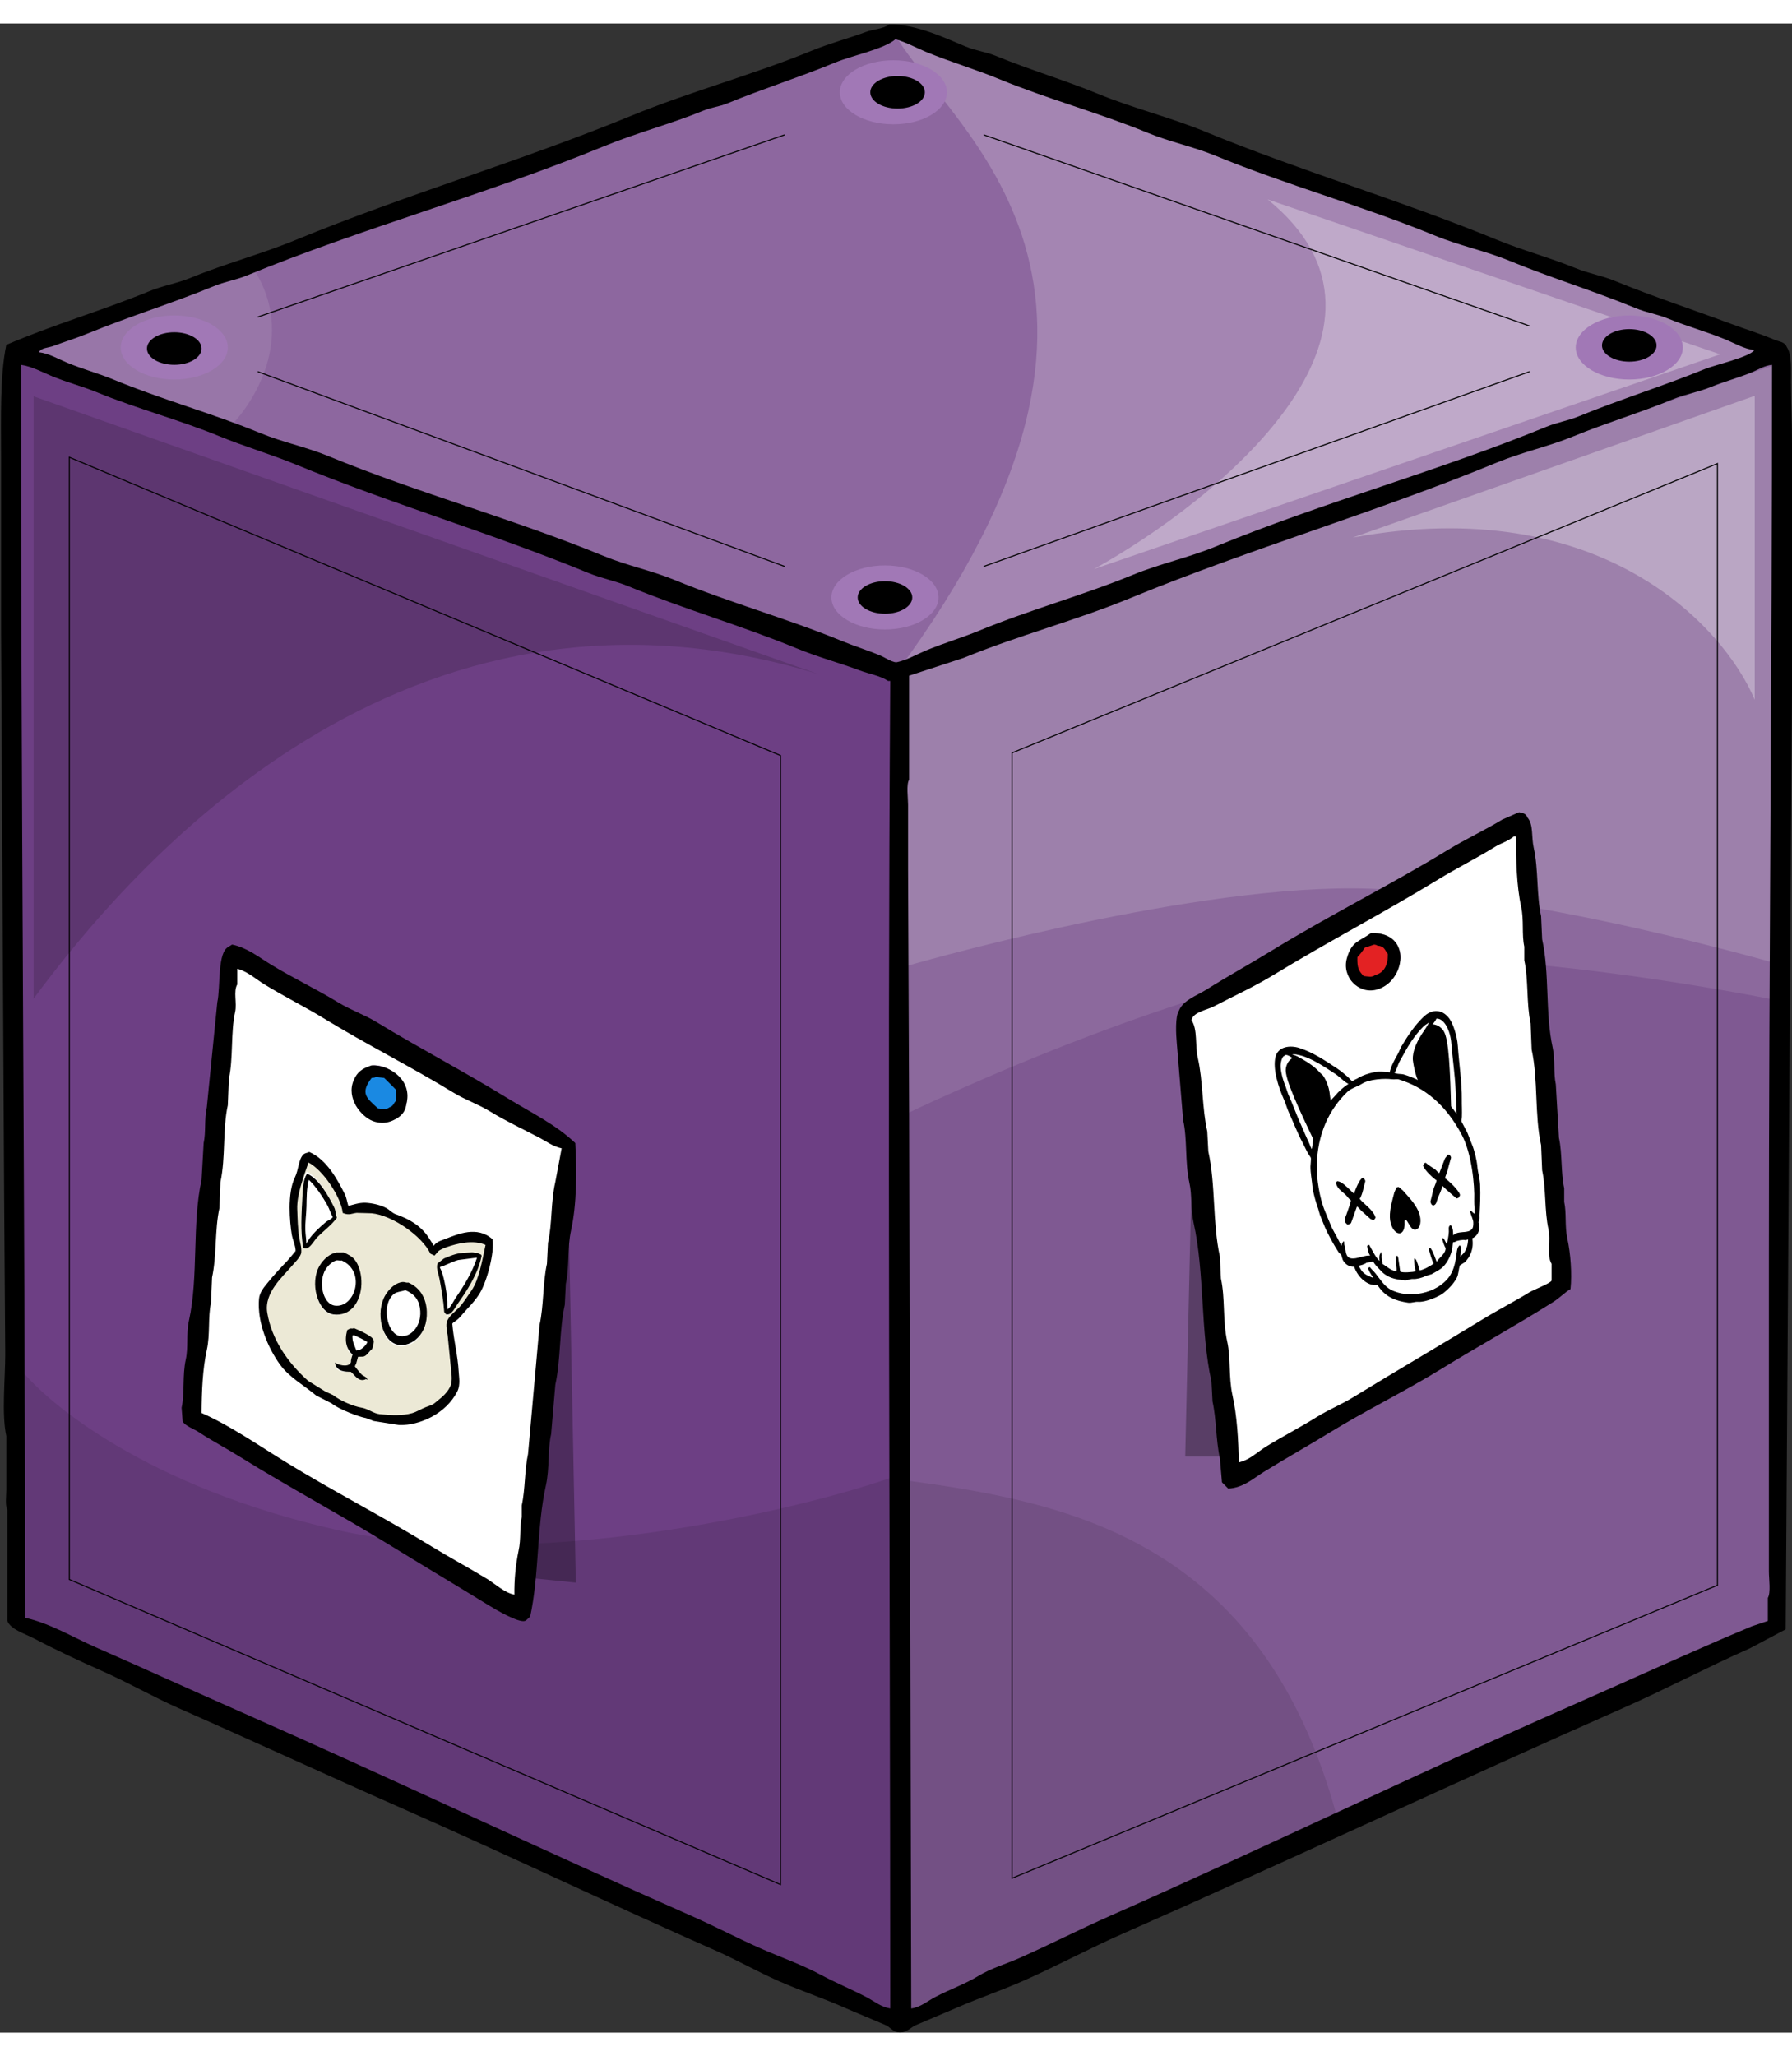 
        <svg width="320" height="367" viewBox="0 0 1707 1913" fill="none" xmlns="http://www.w3.org/2000/svg" xmlns:xlink="http://www.w3.org/1999/xlink">
            
        <rect x="0" y="0" width="1707" height="1913" fill="#333333" stroke="none"/>
            
        <g id="Box">
            
    <path fill-rule="evenodd" clip-rule="evenodd" d="M19 324C29.172 325.977 39.153 331.341 48 335C62.151 340.853 76.719 344.519 90 350C129.46 366.286 171.208 377.034 210 393C233.344 402.608 256.7 407.4 280 417C352.762 446.976 430.212 470.046 503 500C525.325 509.187 547.693 513.81 570 523C612.488 540.5 658.364 554.476 701 572C714.5 577.549 727.5 579.456 741 585C761.824 593.55 784.307 599.111 806 608C819.556 613.555 834.668 619.563 850 623V625C846.515 630.656 851.149 643.367 850 651C850 668 852 690 852 708.5V930C850.273 938.058 851 950.29 851 960C851.333 982.333 851.667 1004.67 852 1027V1235C852 1455.65 848.112 1676.71 848 1891H846C829 1884 808.235 1873.54 792 1865C740 1842 694.006 1819.04 644 1797C498 1737 366.039 1668.85 226.5 1607.5C175.893 1585.25 126.367 1562.95 76 1541C62.16 1534.97 49.476 1527.56 36 1522C32.247 1520.45 24.763 1520.24 23 1517V1437C19.864 1431.9 23 1421.16 23 1414V1352C22.667 1278.67 22.333 1205.34 22 1132C22 862.328 19.1 592.919 19 324Z" fill="#6D3F84"/>
    <path fill-rule="evenodd" clip-rule="evenodd" d="M852 13C860.731 13.515 869.1 19.121 876 22C893.06 29.119 913.129 34.734 929.5 41.5C980.247 62.473 1032.3 75.843 1082.5 96.5C1105.14 105.817 1125.86 110.679 1148.5 120C1224.44 151.264 1307.44 173.72 1383.5 205C1402.53 212.826 1421.49 215.179 1440.5 223C1486 241.719 1535.26 255.007 1581.5 274C1599.14 281.244 1617.57 288.443 1636 296C1647.92 300.888 1660.6 306.282 1674 309.5L1672 313C1663.5 319 1654.69 321.612 1646.5 325C1628.11 332.614 1606.12 337.726 1588.5 345C1581.52 347.883 1576.98 348.116 1570 351C1527.55 368.535 1481.53 382.5 1439 400C1411.79 411.2 1383.67 417.317 1356.5 428.5C1274.76 462.148 1189.12 486.435 1107.5 520C1085.8 528.925 1061.7 533.076 1040 542C996.345 559.95 952.342 572.807 908 591C896.236 595.827 881.893 599.768 869.5 605C863.816 607.4 858.4 610.726 851 611.5C846.488 607.573 841.037 604.558 835 602C821.268 596.181 806.615 592.029 792 586C759.654 572.655 723.393 563.324 691 550C683.072 546.739 675.97 545.28 668 542C632.749 527.493 596.071 516.839 560 502C449 462 339.057 430.552 233 387C222.419 382.655 212.578 381.851 202 377.5C163.026 361.471 121.99 347.99 83 332C71.831 327.42 60.488 323.956 50 320C44.825 318.048 34.44 315.649 32 311C41.611 309.135 54.812 304.386 63 301C81.4 293.392 100.378 287.27 118 280C164.224 260.931 212.494 248.724 258 230C280.567 220.714 302.366 211.816 325 202.5C419.437 163.63 520.62 138.283 615 99.5C627.563 94.338 640.439 91.665 653 86.5C695.69 68.945 740.475 55.027 783 37.5C800.193 30.414 818.674 28.885 835 22C840.909 19.508 847.752 17.059 852 13Z" fill="#8D679F"/>
    <path fill-rule="evenodd" clip-rule="evenodd" d="M1691.5 321L1694 324C1694.28 724.767 1690.07 1127.62 1690 1522C1669.04 1526.17 1637.95 1541.65 1619 1550C1575.68 1569.09 1533.28 1590.36 1491 1609C1345.81 1673.01 1205.2 1742.04 1060 1806C1020.61 1823.35 980.93 1845.43 941 1863C932.506 1866.74 924.5 1873.26 916 1877C906.927 1880.99 898.59 1883.54 890 1888C883.066 1891.6 874.118 1890.75 866 1893V1871C862.946 1866.05 865 1852.04 865 1845L863 1529C863 1224.79 856 936 864 621L867 617C874.667 616.221 881.642 612.38 888 610C904.331 603.888 920.718 600.3 936 594C945.9 589.915 955.129 589.072 965 585C998.013 571.38 1034.1 560.542 1067 547C1097.26 534.546 1127.74 527.46 1158 515C1253.53 475.657 1352.55 446.224 1448 407C1459.59 402.236 1472.46 397.748 1484 393C1528.07 374.868 1575.93 363.092 1620 345C1636.68 338.153 1654.14 336.5 1670 330C1675.89 327.584 1686.95 324.639 1691.5 321Z" fill="#7F5992"/>
    <path d="M861.5 610.5L1702.5 321V898C1702.5 898 1453.39 824.505 1289.5 823.5C1119.85 822.46 861.5 898 861.5 898V610.5Z" fill="white" fill-opacity="0.15"/>
    <path d="M861.5 615L1702.5 313.5V932C1702.5 932 1505.39 890.505 1341.5 889.5C1171.85 888.46 861.5 1039 861.5 1039V615Z" fill="white" fill-opacity="0.1"/>
    <path d="M1671.5 354.5L1288.5 489.5C1524.9 445.9 1642.33 574.333 1671.5 644V354.5Z" fill="white" fill-opacity="0.3"/>
    <path d="M1274.5 1711C1202.5 1439.5 1011.67 1407.33 858 1386.5V1902.5C967.167 1856.17 1203.3 1753 1274.5 1711Z" fill="black" fill-opacity="0.1"/>
    <path d="M321.5 1434.5C502.3 1475.3 755.667 1417.5 852 1383.5V1892.5L17 1516V1278C43.167 1313.17 140.7 1393.7 321.5 1434.5Z" fill="black" fill-opacity="0.1"/>
    <path d="M852.5 620C1129 249 905.833 102.667 852.5 10.5L1694 312.5C1496.5 383.667 1051.7 544.8 852.5 620Z" fill="white" fill-opacity="0.2"/>
    <path d="M1638.5 315L1207.5 167.5C1359.9 291.1 1160.67 453.667 1042 519.5L1638.5 315Z" fill="white" fill-opacity="0.3"/>
    <path d="M216.5 386.5L20 318.5C40.667 306.667 113.9 273.1 241.5 233.5C282.7 297.9 242 362.333 216.5 386.5Z" fill="white" fill-opacity="0.1"/>
    <path fill-rule="evenodd" clip-rule="evenodd" d="M847 1C871.906 0.16 901.319 14.3 920 22C929.906 26.083 939.128 26.929 949 31C980.355 43.931 1014.74 54.138 1046 67C1079.88 80.939 1114.14 89.057 1148 103C1238.94 140.444 1335.25 168.68 1426 206C1450.93 216.252 1476.83 223.069 1501 233C1513.48 238.129 1525.48 239.851 1538 245C1573.83 259.732 1612.62 272.448 1649 286C1663.19 291.287 1676.89 295.418 1690 301C1695.08 303.161 1699.91 302.9 1702 308C1707.13 315.6 1705.9 329.546 1706 342C1706.14 359.864 1707 380.624 1707 400V637C1705 934.304 1703 1231.64 1701 1529C1689.67 1535 1678.34 1541 1667 1547C1626.01 1565.15 1586.57 1586.09 1546 1604C1386.37 1674.47 1228.83 1748.61 1069 1819C1037.36 1832.93 1005.62 1850.1 974 1864C953.283 1873.11 932.93 1879.88 912 1889C899.279 1894.54 885.742 1900.06 872 1906C867.453 1907.96 862.044 1915.13 853 1912C850.224 1911.04 846.875 1907.26 844 1906C830.3 1900 816.7 1894.59 804 1889C783.108 1879.81 762.708 1873.11 742 1864C722.12 1855.25 701.807 1843.74 682 1835C581.528 1790.67 482.078 1743.12 382 1699C310.472 1667.46 241.314 1635.43 170 1604C146.075 1593.45 121.8 1579.49 98 1569C74.9 1558.82 52.7 1548.33 31 1537C23.212 1532.93 10.354 1529.18 7 1521V1415C4.717 1411.29 6 1401.53 6 1396V1345C1.442 1323.74 5 1290.66 5 1267C4.667 1219.34 4.333 1171.67 4 1124L1 576V412C1 375.719 -0.178 335.723 6 306C49.35 287.284 97.854 273.159 142 255C155.563 249.421 168.483 247.566 182 242C214.343 228.683 248.9 219.639 282 206C386.113 163.1 496.657 130.884 601 88C657.542 64.762 716.933 48.987 773 26C790.295 18.909 808.091 14.264 825 8C832.052 5.388 841.27 5.19 847 1ZM853 15C842.307 24.309 811.118 30.744 796 37C762.652 50.8 726.418 62.263 693 76C685.071 79.26 677.97 79.72 670 83C639.378 95.6 606.463 104.057 575 117C464.432 162.487 345.645 194.564 235 240C224.419 244.345 214.578 245.649 204 250C165.038 266.024 122.993 279.009 84 295C72.83 299.581 61.488 303.041 51 307C45.844 308.946 39.552 308.54 37 313C46.526 314.114 56.069 319.716 64 323C78.792 329.125 93.985 333.211 108 339C154.257 358.107 202.477 371.254 248 390C269.6 398.9 291.277 403.058 313 412C398.247 447.091 489.909 472 575 507C597.646 516.314 620.353 520.688 643 530C694.882 551.334 749.576 566.44 802 588C813.764 592.838 826.6 596.773 839 602C843.23 603.783 851.2 609.333 855 608C864.335 605.921 873.6 600.483 882 597C899.082 589.915 916.62 584.757 933 578C981.135 558.142 1031.41 544.556 1079 525C1105.27 514.205 1131.77 508.794 1158 498C1260.41 455.856 1370.56 426.1 1473 384C1483.58 379.652 1493.42 378.352 1504 374C1542.96 357.972 1585.01 345 1624 329C1633.17 325.237 1667.34 317.395 1671 311C1661.47 309.886 1651.93 304.284 1644 301C1625.61 293.384 1606.62 288.275 1589 281C1578.43 276.636 1568.57 275.365 1558 271C1519.15 254.955 1476.93 242.017 1438 226C1414.41 216.295 1390.59 211.709 1367 202C1299.1 174.049 1225.77 153.873 1158 126C1136.33 117.088 1114.69 112.925 1093 104C1047.1 85.116 998.5 72.116 952 53C929.384 43.7 905.312 36.6 882 27C872.8 23.213 862.9 17.723 853 15ZM20 325C19.85 719.795 23.791 1120.85 24 1518C47.666 1523.23 70.015 1536.8 91 1546C137.345 1566.32 182.75 1587.04 228 1607C373.15 1671.01 513.817 1738.01 659 1802C680.62 1811.53 703.238 1823.43 725 1833C744.47 1841.56 763.431 1848.04 782 1858C795.531 1865.26 810.494 1871.49 825 1879C832.067 1882.66 839.127 1888.52 848 1890C847.929 1470.36 845.224 1044.74 848 626H846C838.256 620.93 828.081 619.388 819 616C799.519 608.731 778.864 603.189 759 595C706.881 573.515 650.86 557.333 599 536C585.783 530.563 573.239 528.452 560 523C469.065 485.552 372.743 457.336 282 420C257.713 410.007 233.316 403 209 393C171.154 377.443 130.652 366.856 92 351C78.638 345.518 64.208 341.818 50 336C40.795 332.231 30.891 326.618 20 325ZM868 1890C876.724 1888.91 884.15 1882.57 891 1879C904.913 1871.75 919.355 1866.7 932 1859C944.071 1851.65 958.01 1847.74 971 1842C999.354 1829.48 1028.73 1814.46 1057 1802C1204.87 1736.82 1348.83 1666.75 1496 1602C1542.93 1581.35 1589.33 1560.34 1636 1540C1647.28 1535.09 1658.27 1530.55 1669 1526C1674 1524.33 1679 1522.66 1684 1521V1499C1686.94 1494.23 1685 1480.83 1685 1474V1179C1685 895.128 1688 607.045 1688 325C1680.63 325.751 1674.75 329.623 1669 332C1655.93 337.407 1642.28 340.933 1630 346C1617.45 351.18 1605.55 352.821 1593 358C1562.65 370.523 1529.32 380.527 1499 393C1474.69 403 1450.28 407.993 1426 418C1312.09 464.947 1191.1 500.054 1077 547C1024.74 568.5 969.725 582.771 918 604L866 621V720C863.165 724.589 865 737.392 865 744V806C865.333 882.326 865.667 958.659 866 1035C866.667 1319.97 867.333 1604.97 868 1890Z" fill="black"/>
    <path d="M32 928.5V355L779.5 619.5C384 498 123.333 805.167 32 928.5Z" fill="black" fill-opacity="0.15"/>
    <ellipse cx="843" cy="546.5" rx="51" ry="30.5" fill="#A178B6"/>
    <ellipse cx="843" cy="546.5" rx="26" ry="15.5" fill="black"/>
    <ellipse cx="1552" cy="308.5" rx="51" ry="30.5" fill="#A178B6"/>
    <ellipse cx="851" cy="65.5" rx="51" ry="30.5" fill="#A178B6"/>
    <ellipse cx="166" cy="308.5" rx="51" ry="30.5" fill="#A178B6"/>
    <ellipse cx="1552" cy="306.5" rx="26" ry="15.5" fill="black"/>
    <ellipse cx="166" cy="309.5" rx="26" ry="15.5" fill="black"/>
    <ellipse cx="855" cy="65.5" rx="26" ry="15.5" fill="black"/>
    <path d="M964 1766V694.5L1636 419V1487L964 1766Z" stroke="black" strokeWidth="17"/>
    <path d="M66 413L743.5 697V1772L66 1481.5V413Z" stroke="black" strokeWidth="17"/>
    <path d="M548.5 1484.5L540.5 1076.5L469.5 1476.5L548.5 1484.5Z" fill="black" fill-opacity="0.3"/>
    <path d="M1129 1364.5L1138.5 950L1187.5 1364.5H1129Z" fill="black" fill-opacity="0.3"/>
    <path fill-rule="evenodd" clip-rule="evenodd" d="M1443 769C1448.32 777.783 1445.53 797.731 1448 809C1453.29 833.152 1449.76 861.928 1455 886V899C1463.67 998.323 1472.34 1099.66 1481 1199C1452.69 1211.37 1425.81 1230.1 1400 1246C1353.72 1274.51 1306.35 1298.58 1260 1327C1242.82 1337.53 1224.68 1347.2 1207 1358C1199.28 1362.72 1187.01 1368.02 1178 1371C1177.82 1354 1175.52 1326.89 1172 1311C1167.6 1291.15 1170.29 1268.08 1166 1249C1160.74 1225.6 1163.97 1200.44 1159 1178C1158.33 1167.67 1157.66 1157.34 1157 1147C1149.31 1112.57 1152.68 1073.23 1145 1039C1144.33 1030 1143.66 1021 1143 1012C1140.25 999.875 1141.08 986.052 1138 973C1135.95 964.313 1134.53 953.449 1134 944C1141.4 942.275 1148.9 938.221 1155 935C1172.45 925.784 1189.79 914.914 1206 905C1219.78 896.57 1234.23 891.4 1248 883C1279.09 864.046 1312.03 847.049 1343 828C1366.09 813.8 1390.33 801.879 1413 788C1422.59 782.127 1435.06 776.62 1443 769ZM1307.5 868C1303.07 871.035 1297.6 871.791 1293.5 875C1284.93 881.706 1279.23 899.589 1287 911C1289.51 914.686 1294.75 916.014 1298 919C1317.11 920.9 1326.79 913.956 1332 899C1333.63 894.31 1335.45 885.656 1332 881C1329.43 870.843 1320.49 867.832 1307.5 868ZM224 895C233.088 899 242.986 908.061 251 913C269.515 924.41 288.859 933.87 307 945C355.9 975 408.283 998.28 457 1028C475.925 1039.54 496.069 1049.73 515.5 1060C522.039 1063.46 537.192 1062.36 538 1071.5C534.076 1077.35 534.892 1090.99 533 1099C529.51 1113.78 529.364 1131.92 526 1147C525.667 1153 525.333 1159 525 1165C521.627 1179.97 523.6 1196.86 520 1213C517.243 1225.37 519.027 1239.42 516 1253C505.982 1297.93 510.832 1349.24 501 1394C500.667 1401.33 500.333 1408.66 500 1416C496.228 1432.98 497.791 1453.75 494 1471C492.291 1478.78 495.624 1496.28 490 1500C484.761 1493.67 473.22 1491.41 466 1487C452.088 1478.5 437.256 1470.86 423 1462C371.416 1429.95 317.743 1399.8 266 1368C246.442 1355.98 226.169 1345.74 207 1334C200.394 1329.95 188.384 1327.51 188 1317C192.27 1309.87 188.862 1290.74 191 1281C194.84 1263.5 193.211 1242.35 197 1225C197.333 1217 197.667 1209 198 1201C204.378 1172.04 200.679 1138.96 207 1110C207.333 1102 207.667 1094 208 1086C212.167 1067 209.87 1043.95 214 1025V1012C217.461 996.174 214.273 978.07 218 961C222.067 942.374 223.744 915.1 224 895ZM356 992C354.992 992.693 352 993.287 351 994C342.874 996.153 341.839 1001.84 337 1007C336.29 1014.12 335.341 1021.76 338 1028C343.2 1040.2 362.461 1052.58 378 1042C399.713 1027.21 381.289 991.611 356 992Z" fill="white"/>
    <path fill-rule="evenodd" clip-rule="evenodd" d="M1305.74 874.005C1312.6 873.915 1315.52 875.16 1320.18 876.391C1323.55 882.015 1325.1 885.483 1324.99 895.486C1317.37 903.695 1316.29 911.013 1299.72 911C1295.99 907.968 1293.12 907.842 1291.3 902.646C1288.21 898.973 1288.26 891 1291.3 887.132C1293.9 879.424 1300.01 878.483 1305.74 874.005Z" fill="#E32223"/>
    <path fill-rule="evenodd" clip-rule="evenodd" d="M354.111 999.005C361.559 998.905 365.209 1000.24 370.523 1001.52C373.489 1005.63 376.873 1009.43 380.623 1012.84C381.401 1019.15 380.973 1025.56 379.36 1031.71C373.717 1035.46 371.971 1037.97 361.686 1038C358.789 1035.69 354.599 1035.26 351.586 1032.97L344.011 1021.65C343.892 1015.68 344.745 1009.73 346.536 1004.04C349.26 1002.68 351.805 1000.99 354.111 999.005Z" fill="#1A89E2"/>
    <path fill-rule="evenodd" clip-rule="evenodd" d="M221 877C235.263 879.81 247.007 889.268 258 896C279.072 908.9 301.414 919.4 322 932C334.083 939.393 346.891 943.62 359 951C399.512 975.692 442.787 998.279 483 1023C505.857 1037.05 529.247 1048.12 548 1066C549.472 1093.31 549.46 1124.08 544 1149C540.221 1166.25 542.535 1183.99 539 1200C538.667 1206.67 538.333 1213.34 538 1220C532.631 1244.09 534.319 1272 529 1296C527.667 1311.67 526.333 1327.34 525 1343C521.573 1358.23 523.666 1375.53 520 1392C511.091 1432.02 513.717 1477.25 505 1517C503.513 1517.98 501.586 1520.52 500 1521C493.662 1522.92 471.562 1509.8 467 1507C435.1 1487.41 401.948 1467.67 370 1448C323.339 1419.28 274.931 1393.61 229 1365C215.557 1356.63 201.858 1349.46 189 1341C184.669 1338.15 176.468 1335.45 174 1331L173 1318C176.071 1304.04 173.621 1287.2 177 1272C179.552 1260.52 177.2 1247.64 180 1235C189.28 1193.04 182.775 1142.9 192 1101C192.667 1089.33 193.333 1077.66 194 1066C196.313 1055.6 194.414 1043.64 197 1032L207 932C210.254 917.3 206.766 883.694 218 879C218.771 878.318 220.232 877.689 221 877ZM490 1496C489.805 1481.9 491.146 1467.81 494 1454C496.445 1442.91 494.84 1431.76 497 1422V1411C500.416 1395.64 499.64 1377.14 503 1362C506.667 1321 510.333 1280 514 1239C518.052 1220.85 516.98 1199.07 521 1181C521.333 1174.33 521.667 1167.66 522 1161C526.149 1142.47 524.515 1122.36 529 1103C531 1092.33 533 1081.66 535 1071C526.848 1069.37 520.508 1064.41 514 1061C497.865 1052.54 481.946 1045.14 467 1036C455.474 1028.95 443.488 1025.01 432 1018C391.488 993.285 348.86 971.976 308 947C289.883 935.926 270.532 926.359 252 915C243.972 910.079 236 902.7 226 900V915C222.135 921.44 225.821 932.682 224 941C219.622 961 222.34 985.047 218 1005C217.667 1013.33 217.333 1021.67 217 1030C211.975 1052.9 215.012 1080 210 1103C209.667 1111.33 209.333 1119.66 209 1128C204.493 1148.51 206.516 1173.31 202 1194C201.667 1202 201.333 1210 201 1218C197.928 1232.01 200.342 1247.75 197 1263C192.956 1281.45 192.157 1302.42 192 1323C218.931 1334.81 246.277 1353.77 271 1369C317.273 1397.51 364.651 1421.58 411 1450C428.177 1460.53 446.317 1470.2 464 1481C471.572 1485.62 480.521 1494.15 490 1496ZM354 992C372.446 991.534 393.275 1007.2 387 1029C386 1038.5 379 1042.5 373 1045C367 1047.5 360.524 1047.1 355 1045C344.631 1041.06 329.306 1023.65 337 1006C340.436 998.118 345 995 354 992ZM358 1003C356.82 1003.8 356.319 1003.77 354 1004C342.593 1018.89 349.475 1023.23 360 1033C364.695 1033.41 367.589 1034.52 371 1032C374.863 1030.61 374.585 1028.53 377 1026V1015C373.294 1011.19 369.812 1007.71 366 1004C363.334 1003.67 360.666 1003.33 358 1003Z" fill="black"/>
    <path fill-rule="evenodd" clip-rule="evenodd" d="M1447 751C1451.02 751.73 1453.62 752.412 1455 756C1460.95 763.054 1458.54 774.049 1461 785C1465.54 805.214 1463.52 829.667 1468 850C1468.33 857.333 1468.66 864.667 1469 872C1476.2 904.589 1471.82 942.336 1479 975C1481.6 986.834 1479.62 999.139 1482 1010L1485 1061C1488.23 1075.73 1486.76 1094.16 1490 1109V1122C1492.32 1132.59 1490.43 1145.25 1493 1157C1496.11 1171.19 1497.54 1190.76 1496 1205C1490.4 1208.36 1485.45 1213.54 1480 1217C1444.77 1239.34 1408.18 1259.35 1373 1281C1337.64 1302.76 1301.29 1320.36 1266 1342C1245.7 1354.45 1224.63 1366.24 1204 1379C1194.29 1385 1184.44 1394.25 1170 1395L1164 1389C1163.33 1381.33 1162.66 1373.66 1162 1366C1158.16 1348.97 1158.81 1328.94 1155 1312C1154.67 1305.67 1154.34 1299.34 1154 1293C1143.37 1245.66 1147.61 1189.35 1137 1142C1134.09 1128.99 1135.65 1115.89 1133 1104C1128.62 1084.37 1131.18 1062.76 1127 1044C1125 1019.67 1123 995.333 1121 971C1120.18 962.152 1119.37 945.52 1123 940C1126.87 929.912 1140.28 925.5 1149 920C1169.11 907.318 1190.12 895.8 1211 883C1265.5 849.586 1324.29 820.332 1379 787C1396.15 776.551 1414.29 768.17 1431 758C1436.33 755.667 1441.67 753.333 1447 751ZM1180 1370C1189.31 1368.48 1198.65 1359.52 1206 1355C1222 1345.17 1238.52 1336.66 1254 1327C1265.52 1319.81 1277.4 1315.12 1289 1308C1329.48 1283.16 1371.38 1258.88 1412 1234C1426.98 1224.82 1442.42 1216.93 1457 1208C1460.63 1205.78 1476.56 1199.65 1478 1197V1181C1473.02 1172.76 1477.35 1158.67 1475 1148C1471.17 1130.59 1472.8 1109.36 1469 1092C1468.67 1084 1468.34 1076 1468 1068C1461.65 1039.15 1465.33 1005.99 1459 977C1458.67 968.667 1458.34 960.333 1458 952C1453.9 933.319 1456.08 910.686 1452 892V879C1449.43 867.251 1451.82 853.91 1449 841C1444.55 820.605 1444.16 796.48 1444 774H1442C1436.95 778.534 1429.95 780.3 1424 784C1406.61 794.8 1387.93 804.04 1370 815C1318.69 846.366 1264.49 874.625 1213 906C1194.7 917.152 1174.77 926.218 1156 936C1149.98 939.135 1136.25 941.375 1135 949C1141 957.922 1138.22 972.944 1141 985C1146.03 1006.84 1144.97 1032.58 1150 1055C1150.33 1061.33 1150.66 1067.66 1151 1074C1158.06 1105.57 1154.95 1142.3 1162 1174C1162.33 1181 1162.66 1188 1163 1195C1167.19 1213.87 1164.55 1235.05 1169 1255C1172.51 1270.74 1170.22 1288.96 1174 1306C1178.29 1325.3 1179.77 1349.05 1180 1370ZM1306 866C1346.06 864.72 1338.99 912.894 1311 920C1293.85 924.355 1277.98 907.765 1283 890C1287.63 873.59 1294.62 874.317 1306 866ZM1309 877L1300 880C1297.96 883.216 1295.61 886.23 1293 889C1292.66 899.41 1294.37 902.126 1299 907C1303.69 907.409 1306.59 908.523 1310 906C1318.21 903.922 1322.26 896.776 1322 886C1318.75 881.886 1319.07 878.635 1312 878C1310.93 877.248 1311.05 877.4 1309 877Z" fill="black"/>
    <path fill-rule="evenodd" clip-rule="evenodd" d="M1254.41 1068.42C1254.41 1068.42 1253.87 1059 1259.67 1047.16C1265.47 1035.31 1267.04 1031.43 1267.04 1031.43C1267.04 1031.43 1264.57 1009.18 1259.52 1003.43C1254.47 997.682 1233.91 984.322 1233.91 984.322C1233.91 984.322 1226.73 986.127 1225.34 995.061C1223.94 1003.99 1237.3 1032.54 1254.41 1068.42ZM1381.97 1037.74C1381.97 1037.74 1378.16 1029.11 1367.6 1021.2C1357.04 1013.29 1353.88 1010.54 1353.88 1010.54C1353.88 1010.54 1345.95 989.61 1347.83 982.188C1349.71 974.767 1361.96 953.508 1361.96 953.508C1361.96 953.508 1369.17 951.85 1374.48 959.172C1379.79 966.494 1380.88 998.002 1381.97 1037.74Z" fill="black"/>
    <path fill-rule="evenodd" clip-rule="evenodd" d="M1401.95 1156.39C1403.62 1167.05 1399.85 1174.24 1394.98 1179.07L1390.26 1182.08C1388.85 1186.03 1388.98 1191.01 1387.03 1194.48C1383.98 1199.93 1379.61 1204.45 1374.82 1208.3C1370.58 1211.7 1357.77 1217.18 1350.93 1216.67C1347.3 1216.4 1344.62 1217.99 1341.29 1217.49C1330 1215.8 1319.65 1212.46 1312.33 1200.46C1304.11 1202.42 1293.77 1194.02 1290.32 1183.26C1285.97 1183.53 1281.85 1181.56 1279.46 1176.87L1278.11 1172.32C1277.62 1171.51 1276.31 1170.78 1275.71 1169.9C1271.73 1164.03 1267.82 1156.77 1264.47 1150.1C1261.95 1145.09 1260.05 1139.42 1257.77 1134.09L1256.16 1128.47C1254.78 1125.11 1251.19 1112.89 1250.81 1108.38C1250.21 1101.34 1248.74 1094.63 1248.81 1088.24C1248.82 1086.85 1249.54 1081.06 1249.13 1079.91C1248.74 1078.79 1247.22 1077.03 1246.64 1076.01C1244.66 1072.5 1242.95 1068.55 1241.22 1065.31C1236.38 1056.28 1232.51 1046.08 1228.01 1036.24C1226.24 1032.39 1225.45 1028.8 1223.72 1024.9C1218.19 1012.41 1212.72 995.453 1215.47 984.13C1217.85 974.297 1229.22 973.332 1237.31 975.874C1250.31 979.964 1261.72 987.662 1273.32 995.333C1276.79 997.623 1280.6 1000.74 1283.88 1003.67C1285.27 1004.91 1287.02 1007.59 1288.74 1007.75C1289.78 1006.01 1292.01 1005.83 1293.7 1004.68C1298.33 1001.54 1310.06 997.841 1316.3 998.492L1324.24 999.207C1324.85 993.855 1329.7 985.397 1332.08 981.195C1333.32 979.005 1334.24 976.142 1335.52 973.99C1341.65 963.719 1347.96 954.268 1356.51 946.062C1364.24 938.647 1373.73 938.919 1380.25 947.85C1383.81 952.722 1387.53 964.492 1388.11 972.961C1389.3 990.538 1392.2 1008.3 1391.97 1024.53C1391.89 1029.85 1392.28 1035.42 1392.05 1041.02C1391.99 1042.5 1391.39 1045.05 1392.02 1046.27L1397.27 1056.26C1398.84 1060.26 1400.41 1064.26 1401.97 1068.26C1404.02 1073.24 1406.3 1082.83 1406.75 1088.11C1407.3 1094.48 1409.12 1099.69 1409.38 1105.48C1409.85 1115.92 1409.38 1125.3 1408.85 1134.48C1408.76 1136.05 1409.05 1137.21 1408.81 1138.62L1407.85 1141.1C1408.14 1142.65 1408.43 1144.21 1408.71 1145.76C1408.72 1150.98 1405.95 1154.72 1401.95 1156.39ZM1224.44 981.596C1223.86 982.467 1222.7 982.478 1222 983.307C1220.47 985.122 1219.52 988.759 1219.39 991.812C1219.15 997.28 1221.66 1006.44 1223.92 1011.72L1226.53 1019.34C1230.79 1028.7 1234.57 1039.45 1238.76 1048.65C1241.41 1054.47 1243.55 1060.02 1246.13 1065.26C1247.39 1067.82 1248.2 1071.25 1249.8 1073L1249.72 1072.64C1250.76 1069.99 1250.69 1066.24 1251.34 1063.25C1252.27 1059 1254.12 1055.19 1255.15 1051.09C1255.72 1048.78 1256.34 1046.05 1257.37 1044.18C1259.11 1041.03 1260.45 1037.39 1262.26 1034.37C1263.22 1032.78 1265.09 1031.53 1265.15 1029.18C1265.72 1026.16 1262.46 1011.87 1260.7 1008.5C1255.72 998.981 1241.64 990.784 1234.14 986.387C1231.39 984.778 1227.67 981.348 1224.44 981.596ZM1367.89 947.074C1367.14 949.67 1362.88 954.136 1361.36 956.521C1357.23 963.004 1348.89 977.849 1348.82 987.29C1348.78 993.582 1352.33 1003.13 1354.43 1008.44C1365.88 1014.16 1379.38 1026.48 1387.87 1039.77L1388.11 1039.71C1387.76 1031.42 1387.4 1023.13 1387.05 1014.84C1386.41 1000.36 1384.14 985.856 1383.02 971.186C1382 957.793 1375.53 946.067 1367.89 947.074ZM1229.18 980.831C1231.2 982.539 1233.71 982.868 1235.92 984.085C1242.99 987.981 1251.3 992.66 1257.25 999.576L1259.56 1001.64C1262.07 1004.84 1265.59 1012.4 1266.2 1019.55C1266.56 1022.09 1266.91 1024.63 1267.26 1027.17L1267.51 1027.11C1268.17 1024.88 1270.11 1023.67 1271.46 1022.03C1275.59 1017.03 1280.24 1012.88 1285.33 1009.7L1285.24 1009.34C1282.32 1008.68 1275.75 1002.05 1272.63 999.999C1260.94 992.314 1243.48 980.172 1229.18 980.831ZM1363.57 948.489C1362.08 950.676 1357.67 952.562 1355.7 954.509C1351.42 958.79 1347.47 963.629 1343.9 968.974C1339.88 974.924 1336.35 981.742 1332.72 988.166C1331.07 991.092 1329.63 997.223 1327.35 999.209C1327.67 999.432 1327.44 999.318 1327.92 999.445C1330.78 1001.14 1334.41 1000.35 1337.43 1001.28C1342.14 1002.7 1346.84 1004.58 1351.47 1006.9L1351.22 1005.84C1349.15 1003.1 1346.15 988.725 1346.27 985.28C1346.65 974.184 1353.65 964.102 1358.58 956.815C1360.33 954.235 1361.88 950.461 1364.39 948.667L1364.3 948.312L1363.57 948.489ZM1349.1 1188.61C1348.4 1185.22 1347.32 1179.54 1347.51 1176.62C1347.99 1176.74 1347.76 1176.63 1348.09 1176.85C1349.19 1177.98 1351.38 1185.62 1352.04 1187.9C1357.47 1186.71 1362.05 1183.69 1366.2 1181.12L1365.86 1179.7C1364.42 1177.83 1362.39 1169.99 1361.48 1166.88C1361.75 1166.62 1362.05 1166.42 1362.38 1166.29L1362.88 1167.29C1364.54 1169.21 1366.93 1176.52 1368.15 1179.53L1368.89 1179.35C1370.98 1175.66 1378.1 1171.39 1377.5 1165.65C1376.25 1164.02 1374.82 1159.37 1374.15 1157.08L1374.39 1157.02C1374.71 1157.25 1374.49 1157.13 1374.96 1157.26C1375.82 1158.72 1377.63 1162.78 1378.63 1163.88C1379.2 1159.57 1380.35 1155.42 1380.62 1150.65C1380.76 1148.3 1379.9 1145.56 1381.79 1144.74L1382.29 1145.75C1383.98 1147.87 1383.63 1153.05 1383.78 1155.14L1384.02 1155.08C1388.09 1147.82 1403.95 1155.72 1403.94 1143.16C1403.94 1142.08 1404.05 1140.39 1403.41 1138.79C1402.55 1136.63 1401.59 1133.1 1400.8 1131.17L1401.29 1131.05C1402.39 1132.71 1403.78 1132.84 1404.76 1134.71C1404.87 1134.3 1404.82 1134.6 1404.83 1133.95C1405.63 1130.14 1404.62 1125.07 1404.79 1120.83C1405.4 1105.24 1402.19 1075.71 1393.12 1058.38C1377.62 1028.77 1356.87 1012.41 1332.89 1005C1330.62 1004.3 1328.53 1005.08 1326.09 1004.76C1319.05 1003.84 1304.43 1004.48 1297.1 1009.11C1292.61 1011.96 1286.8 1013.27 1282.95 1017.02C1265.85 1033.68 1254.21 1056.87 1253.8 1088.54C1253.66 1099.13 1256.3 1118.4 1261.75 1131.25L1267.95 1146.26C1271.08 1152.55 1274.91 1158.46 1277.71 1165.29C1277.82 1164.88 1277.77 1165.17 1277.78 1164.52C1278.58 1163.28 1278.86 1161.23 1279.87 1160.27L1280.04 1160.98C1279.62 1162.89 1281 1165.52 1281.25 1168.19C1282.77 1184.03 1298.51 1171.74 1305.93 1173.87L1305.76 1173.16C1304.27 1171.43 1303.09 1167.11 1302.81 1164.12C1303.15 1163.82 1303.53 1163.6 1303.95 1163.47C1306.93 1168.56 1310.7 1176.8 1314.74 1179.25C1314.28 1176.78 1314.07 1172.72 1315.23 1171.63L1315.39 1171.22L1315.73 1172.64C1315.3 1174.63 1316.17 1178.95 1316.56 1181.44C1321.08 1184.02 1325.31 1188.65 1330.94 1188.48L1330.77 1187.77C1331.16 1185.88 1330.09 1177.03 1329.9 1174.48C1330.17 1174.22 1330.47 1174.02 1330.8 1173.89C1331.08 1174.42 1331.31 1175 1331.47 1175.6C1332.11 1180.07 1332.76 1184.54 1333.4 1189.01L1333.89 1188.9C1336.12 1190.26 1345.83 1189.35 1349.1 1188.61ZM1274.06 1102.79C1278.08 1103.3 1282.34 1107.97 1285.59 1110.89C1287.04 1112.19 1288.52 1114.49 1290.38 1114.61C1291.02 1111.26 1295.41 1100.67 1298.16 1099.61C1299.05 1100.44 1299.45 1100.41 1300.07 1102.15C1298.41 1107.87 1297.51 1114.71 1294.59 1119.22L1294.92 1119.52C1298.46 1124.09 1307.95 1130.2 1309.74 1136.95C1309.18 1137.79 1309.16 1138.33 1308.12 1138.84C1307.4 1138.32 1306.57 1138.38 1305.82 1137.9L1297.24 1130.21C1295.64 1128.77 1294.22 1126.26 1292.29 1125.78L1286.56 1141.78C1285.98 1142.68 1285.03 1142.9 1283.79 1143.2C1283.3 1142.62 1282.42 1142.15 1282.05 1141.37C1280.72 1138.51 1282.49 1135.87 1282.96 1134.4C1283.74 1131.99 1287.5 1122.29 1287.32 1120.22C1285.66 1119.26 1284.28 1117.3 1282.86 1115.67C1279.99 1112.37 1274.91 1110.19 1273.18 1104.5C1273.3 1104.14 1273.38 1103.74 1273.41 1103.32C1273.89 1103.06 1273.86 1103.12 1274.06 1102.79ZM1379.33 1077.46C1380.26 1077.49 1380.55 1077.47 1381.14 1078.52C1381.43 1078.89 1381.47 1079.07 1381.72 1079.88C1380.38 1084.4 1379.16 1088.9 1378.01 1093.52C1377.49 1095.63 1375.94 1097.17 1376.2 1099.96C1378.83 1101.48 1389.07 1111.02 1390.25 1115.33C1389.64 1117.04 1389.76 1117.75 1387.58 1118.22C1384.42 1115.44 1381.24 1112.82 1378.1 1110C1376.7 1108.75 1375.24 1106.64 1373.56 1106.22C1372.81 1110.54 1370.63 1114.39 1369.18 1118.15L1367.51 1123.05C1366.24 1125.19 1364.17 1126.09 1363.08 1121.87C1364.07 1118.3 1364.78 1114.7 1365.67 1111.12C1366.52 1107.71 1368.31 1104.89 1369.01 1101.31C1366.22 1099.7 1357.58 1091.78 1356.12 1087.54C1356.61 1086.34 1356.49 1085.75 1357.89 1085.24C1360.46 1087.46 1363.91 1089.56 1366.62 1091.39C1368.24 1092.48 1369.4 1094.99 1371.4 1095.11L1376.83 1081.06C1377.56 1079.75 1378.73 1078.89 1379.33 1077.46ZM1330.64 1108.67L1332.11 1108.32L1335.99 1111.51C1340.75 1117 1346.75 1122.81 1350.41 1130.54C1353.66 1137.43 1353.17 1144.9 1350 1147.14C1344.3 1151.17 1341.82 1138.59 1338.87 1138.57C1336.89 1138.56 1337.64 1141.92 1337.53 1143.77C1337.36 1146.67 1336.27 1151.99 1332.37 1151.38C1328.54 1150.79 1324.67 1144.42 1324.46 1136.79C1324.22 1128.22 1326.89 1120.35 1328.64 1113.28L1330.64 1108.67ZM1301.32 1179.48C1300.37 1180.9 1295.29 1182.09 1293.26 1182.55L1293.34 1182.9C1294.84 1184.54 1295.88 1187.01 1297.33 1188.69C1300.33 1192.19 1305.42 1194 1309.25 1195.2C1307.44 1191.92 1305.06 1189.47 1303.75 1185.27C1304.02 1185.01 1304.32 1184.81 1304.65 1184.68C1306.26 1186.75 1308.31 1188.46 1309.94 1190.53C1314.68 1196.56 1318.44 1202.65 1324.24 1205.84C1341.49 1215.32 1369.39 1209.9 1381.05 1193.3C1384.44 1188.47 1386.25 1182.46 1387.42 1175.64C1388 1172.2 1388.03 1165.52 1390.57 1164C1390.86 1164.54 1391.08 1165.12 1391.24 1165.72L1390.52 1175.64L1390.77 1175.58C1391.91 1173.41 1393.83 1172.37 1395.22 1170.39C1397.65 1166.91 1398.81 1162.6 1399.01 1157.1L1395.58 1157.92C1394.38 1157.2 1387.29 1158.4 1386.11 1159.45C1385.07 1160.38 1383.74 1159.07 1383.75 1160.4C1383.07 1162.32 1383.21 1164.9 1382.75 1167.01C1381.39 1173.2 1378.33 1179.34 1374.49 1183.25C1371.43 1186.37 1367.44 1188.01 1363.51 1190.39L1357.48 1192.22C1354.82 1193.79 1349.31 1195.14 1346.22 1194.93C1343.14 1194.72 1340.89 1196.43 1337.97 1196.16C1328.82 1195.33 1321.38 1193.83 1314.89 1186.34C1312.66 1183.78 1309.9 1181.74 1308.18 1177.83C1306.65 1179.1 1303.66 1178.97 1301.32 1179.48Z" fill="black"/>
    <path fill-rule="evenodd" clip-rule="evenodd" d="M1254.41 1068.42C1254.41 1068.42 1253.87 1059 1259.67 1047.16C1265.47 1035.31 1267.04 1031.43 1267.04 1031.43C1267.04 1031.43 1264.57 1009.18 1259.52 1003.43C1254.47 997.682 1233.91 984.322 1233.91 984.322C1233.91 984.322 1226.73 986.127 1225.34 995.061C1223.94 1003.99 1237.3 1032.54 1254.41 1068.42ZM1381.97 1037.74C1381.97 1037.74 1378.16 1029.11 1367.6 1021.2C1357.04 1013.29 1353.88 1010.54 1353.88 1010.54C1353.88 1010.54 1345.95 989.61 1347.83 982.188C1349.71 974.767 1361.96 953.508 1361.96 953.508C1361.96 953.508 1369.17 951.85 1374.48 959.172C1379.79 966.494 1380.88 998.002 1381.97 1037.74Z" stroke="black" strokeWidth="5"/>
    <path fill-rule="evenodd" clip-rule="evenodd" d="M1401.95 1156.39C1403.62 1167.05 1399.85 1174.24 1394.98 1179.07L1390.26 1182.08C1388.85 1186.03 1388.98 1191.01 1387.03 1194.48C1383.98 1199.93 1379.61 1204.45 1374.82 1208.3C1370.58 1211.7 1357.77 1217.18 1350.93 1216.67C1347.3 1216.4 1344.62 1217.99 1341.29 1217.49C1330 1215.8 1319.65 1212.46 1312.33 1200.46C1304.11 1202.42 1293.77 1194.02 1290.32 1183.26C1285.97 1183.53 1281.85 1181.56 1279.46 1176.87L1278.11 1172.32C1277.62 1171.51 1276.31 1170.78 1275.71 1169.9C1271.73 1164.03 1267.82 1156.77 1264.47 1150.1C1261.95 1145.09 1260.05 1139.42 1257.77 1134.09L1256.16 1128.47C1254.78 1125.11 1251.19 1112.89 1250.81 1108.38C1250.21 1101.34 1248.74 1094.63 1248.81 1088.24C1248.82 1086.85 1249.54 1081.06 1249.13 1079.91C1248.74 1078.79 1247.22 1077.03 1246.64 1076.01C1244.66 1072.5 1242.95 1068.55 1241.22 1065.31C1236.38 1056.28 1232.51 1046.08 1228.01 1036.24C1226.24 1032.39 1225.45 1028.8 1223.72 1024.9C1218.19 1012.41 1212.72 995.453 1215.47 984.13C1217.85 974.297 1229.22 973.332 1237.31 975.874C1250.31 979.964 1261.72 987.662 1273.32 995.333C1276.79 997.623 1280.6 1000.74 1283.88 1003.67C1285.27 1004.91 1287.02 1007.59 1288.74 1007.75C1289.78 1006.01 1292.01 1005.83 1293.7 1004.68C1298.33 1001.54 1310.06 997.841 1316.3 998.492L1324.24 999.207C1324.85 993.855 1329.7 985.397 1332.08 981.195C1333.32 979.005 1334.24 976.142 1335.52 973.99C1341.65 963.719 1347.96 954.268 1356.51 946.062C1364.24 938.647 1373.73 938.919 1380.25 947.85C1383.81 952.722 1387.53 964.492 1388.11 972.961C1389.3 990.538 1392.2 1008.3 1391.97 1024.53C1391.89 1029.85 1392.28 1035.42 1392.05 1041.02C1391.99 1042.5 1391.39 1045.05 1392.02 1046.27L1397.27 1056.26C1398.84 1060.26 1400.41 1064.26 1401.97 1068.26C1404.02 1073.24 1406.3 1082.83 1406.75 1088.11C1407.3 1094.48 1409.12 1099.69 1409.38 1105.48C1409.85 1115.92 1409.38 1125.3 1408.85 1134.48C1408.76 1136.05 1409.05 1137.21 1408.81 1138.62L1407.85 1141.1C1408.14 1142.65 1408.43 1144.21 1408.71 1145.76C1408.72 1150.98 1405.95 1154.72 1401.95 1156.39ZM1224.44 981.596C1223.86 982.467 1222.7 982.478 1222 983.307C1220.47 985.122 1219.52 988.759 1219.39 991.812C1219.15 997.28 1221.66 1006.44 1223.92 1011.72L1226.53 1019.34C1230.79 1028.7 1234.57 1039.45 1238.76 1048.65C1241.41 1054.47 1243.55 1060.02 1246.13 1065.26C1247.39 1067.82 1248.2 1071.25 1249.8 1073L1249.72 1072.64C1250.76 1069.99 1250.69 1066.24 1251.34 1063.25C1252.27 1059 1254.12 1055.19 1255.15 1051.09C1255.72 1048.78 1256.34 1046.05 1257.37 1044.18C1259.11 1041.03 1260.45 1037.39 1262.26 1034.37C1263.22 1032.78 1265.09 1031.53 1265.15 1029.18C1265.72 1026.16 1262.46 1011.87 1260.7 1008.5C1255.72 998.981 1241.64 990.784 1234.14 986.387C1231.39 984.778 1227.67 981.348 1224.44 981.596ZM1367.89 947.074C1367.14 949.67 1362.88 954.136 1361.36 956.521C1357.23 963.004 1348.89 977.849 1348.82 987.29C1348.78 993.582 1352.33 1003.13 1354.43 1008.44C1365.88 1014.16 1379.38 1026.48 1387.87 1039.77L1388.11 1039.71C1387.76 1031.42 1387.4 1023.13 1387.05 1014.84C1386.41 1000.36 1384.14 985.856 1383.02 971.186C1382 957.793 1375.53 946.067 1367.89 947.074ZM1229.18 980.831C1231.2 982.539 1233.71 982.868 1235.92 984.085C1242.99 987.981 1251.3 992.66 1257.25 999.576L1259.56 1001.64C1262.07 1004.84 1265.59 1012.4 1266.2 1019.55C1266.56 1022.09 1266.91 1024.63 1267.26 1027.17L1267.51 1027.11C1268.17 1024.88 1270.11 1023.67 1271.46 1022.03C1275.59 1017.03 1280.24 1012.88 1285.33 1009.7L1285.24 1009.34C1282.32 1008.68 1275.75 1002.05 1272.63 999.999C1260.94 992.314 1243.48 980.172 1229.18 980.831ZM1363.57 948.489C1362.08 950.676 1357.67 952.562 1355.7 954.509C1351.42 958.79 1347.47 963.629 1343.9 968.974C1339.88 974.924 1336.35 981.742 1332.72 988.166C1331.07 991.092 1329.63 997.223 1327.35 999.209C1327.67 999.432 1327.44 999.318 1327.92 999.445C1330.78 1001.14 1334.41 1000.35 1337.43 1001.28C1342.14 1002.7 1346.84 1004.58 1351.47 1006.9L1351.22 1005.84C1349.15 1003.1 1346.15 988.725 1346.27 985.28C1346.65 974.184 1353.65 964.102 1358.58 956.815C1360.33 954.235 1361.88 950.461 1364.39 948.667L1364.3 948.312L1363.57 948.489ZM1349.1 1188.61C1348.4 1185.22 1347.32 1179.54 1347.51 1176.62C1347.99 1176.74 1347.76 1176.63 1348.09 1176.85C1349.19 1177.98 1351.38 1185.62 1352.04 1187.9C1357.47 1186.71 1362.05 1183.69 1366.2 1181.12L1365.86 1179.7C1364.42 1177.83 1362.39 1169.99 1361.48 1166.88C1361.75 1166.62 1362.05 1166.42 1362.38 1166.29L1362.88 1167.29C1364.54 1169.21 1366.93 1176.52 1368.15 1179.53L1368.89 1179.35C1370.98 1175.66 1378.1 1171.39 1377.5 1165.65C1376.25 1164.02 1374.82 1159.37 1374.15 1157.08L1374.39 1157.02C1374.71 1157.25 1374.49 1157.13 1374.96 1157.26C1375.82 1158.72 1377.63 1162.78 1378.63 1163.88C1379.2 1159.57 1380.35 1155.42 1380.62 1150.65C1380.76 1148.3 1379.9 1145.56 1381.79 1144.74L1382.29 1145.75C1383.98 1147.87 1383.63 1153.05 1383.78 1155.14L1384.02 1155.08C1388.09 1147.82 1403.95 1155.72 1403.94 1143.16C1403.94 1142.08 1404.05 1140.39 1403.41 1138.79C1402.55 1136.63 1401.59 1133.1 1400.8 1131.17L1401.29 1131.05C1402.39 1132.71 1403.78 1132.84 1404.76 1134.71C1404.87 1134.3 1404.82 1134.6 1404.83 1133.95C1405.63 1130.14 1404.62 1125.07 1404.79 1120.83C1405.4 1105.24 1402.19 1075.71 1393.12 1058.38C1377.62 1028.77 1356.87 1012.41 1332.89 1005C1330.62 1004.3 1328.53 1005.08 1326.09 1004.76C1319.05 1003.84 1304.43 1004.48 1297.1 1009.11C1292.61 1011.96 1286.8 1013.27 1282.95 1017.02C1265.85 1033.68 1254.21 1056.87 1253.8 1088.54C1253.66 1099.13 1256.3 1118.4 1261.75 1131.25L1267.95 1146.26C1271.08 1152.55 1274.91 1158.46 1277.71 1165.29C1277.82 1164.88 1277.77 1165.17 1277.78 1164.52C1278.58 1163.28 1278.86 1161.23 1279.87 1160.27L1280.04 1160.98C1279.62 1162.89 1281 1165.52 1281.25 1168.19C1282.77 1184.03 1298.51 1171.74 1305.93 1173.87L1305.76 1173.16C1304.27 1171.43 1303.09 1167.11 1302.81 1164.12C1303.15 1163.82 1303.53 1163.6 1303.95 1163.47C1306.93 1168.56 1310.7 1176.8 1314.74 1179.25C1314.28 1176.78 1314.07 1172.72 1315.23 1171.63L1315.39 1171.22L1315.73 1172.64C1315.3 1174.63 1316.17 1178.95 1316.56 1181.44C1321.08 1184.02 1325.31 1188.65 1330.94 1188.48L1330.77 1187.77C1331.16 1185.88 1330.09 1177.03 1329.9 1174.48C1330.17 1174.22 1330.47 1174.02 1330.8 1173.89C1331.08 1174.42 1331.31 1175 1331.47 1175.6C1332.11 1180.07 1332.76 1184.54 1333.4 1189.01L1333.89 1188.9C1336.12 1190.26 1345.83 1189.35 1349.1 1188.61ZM1274.06 1102.79C1278.08 1103.3 1282.34 1107.97 1285.59 1110.89C1287.04 1112.19 1288.52 1114.49 1290.38 1114.61C1291.02 1111.26 1295.41 1100.67 1298.16 1099.61C1299.05 1100.44 1299.45 1100.41 1300.07 1102.15C1298.41 1107.87 1297.51 1114.71 1294.59 1119.22L1294.92 1119.52C1298.46 1124.09 1307.95 1130.2 1309.74 1136.95C1309.18 1137.79 1309.16 1138.33 1308.12 1138.84C1307.4 1138.32 1306.57 1138.38 1305.82 1137.9L1297.24 1130.21C1295.64 1128.77 1294.22 1126.26 1292.29 1125.78L1286.56 1141.78C1285.98 1142.68 1285.03 1142.9 1283.79 1143.2C1283.3 1142.62 1282.42 1142.15 1282.05 1141.37C1280.72 1138.51 1282.49 1135.87 1282.96 1134.4C1283.74 1131.99 1287.5 1122.29 1287.32 1120.22C1285.66 1119.26 1284.28 1117.3 1282.86 1115.67C1279.99 1112.37 1274.91 1110.19 1273.18 1104.5C1273.3 1104.14 1273.38 1103.74 1273.41 1103.32C1273.89 1103.06 1273.86 1103.12 1274.06 1102.79ZM1379.33 1077.46C1380.26 1077.49 1380.55 1077.47 1381.14 1078.52C1381.43 1078.89 1381.47 1079.07 1381.72 1079.88C1380.38 1084.4 1379.16 1088.9 1378.01 1093.52C1377.49 1095.63 1375.94 1097.17 1376.2 1099.96C1378.83 1101.48 1389.07 1111.02 1390.25 1115.33C1389.64 1117.04 1389.76 1117.75 1387.58 1118.22C1384.42 1115.44 1381.24 1112.82 1378.1 1110C1376.7 1108.75 1375.24 1106.64 1373.56 1106.22C1372.81 1110.54 1370.63 1114.39 1369.18 1118.15L1367.51 1123.05C1366.24 1125.19 1364.17 1126.09 1363.08 1121.87C1364.07 1118.3 1364.78 1114.7 1365.67 1111.12C1366.52 1107.71 1368.31 1104.89 1369.01 1101.31C1366.22 1099.7 1357.58 1091.78 1356.12 1087.54C1356.61 1086.34 1356.49 1085.75 1357.89 1085.24C1360.46 1087.46 1363.91 1089.56 1366.62 1091.39C1368.24 1092.48 1369.4 1094.99 1371.4 1095.11L1376.83 1081.06C1377.56 1079.75 1378.73 1078.89 1379.33 1077.46ZM1330.64 1108.67L1332.11 1108.32L1335.99 1111.51C1340.75 1117 1346.75 1122.81 1350.41 1130.54C1353.66 1137.43 1353.17 1144.9 1350 1147.14C1344.3 1151.17 1341.82 1138.59 1338.87 1138.57C1336.89 1138.56 1337.64 1141.92 1337.53 1143.77C1337.36 1146.67 1336.27 1151.99 1332.37 1151.38C1328.54 1150.79 1324.67 1144.42 1324.46 1136.79C1324.22 1128.22 1326.89 1120.35 1328.64 1113.28L1330.64 1108.67ZM1301.32 1179.48C1300.37 1180.9 1295.29 1182.09 1293.26 1182.55L1293.34 1182.9C1294.84 1184.54 1295.88 1187.01 1297.33 1188.69C1300.33 1192.19 1305.42 1194 1309.25 1195.2C1307.44 1191.92 1305.06 1189.47 1303.75 1185.27C1304.02 1185.01 1304.32 1184.81 1304.65 1184.68C1306.26 1186.75 1308.31 1188.46 1309.94 1190.53C1314.68 1196.56 1318.44 1202.65 1324.24 1205.84C1341.49 1215.32 1369.39 1209.9 1381.05 1193.3C1384.44 1188.47 1386.25 1182.46 1387.42 1175.64C1388 1172.2 1388.03 1165.52 1390.57 1164C1390.86 1164.54 1391.08 1165.12 1391.24 1165.72L1390.52 1175.64L1390.77 1175.58C1391.91 1173.41 1393.83 1172.37 1395.22 1170.39C1397.65 1166.91 1398.81 1162.6 1399.01 1157.1L1395.58 1157.92C1394.38 1157.2 1387.29 1158.4 1386.11 1159.45C1385.07 1160.38 1383.74 1159.07 1383.75 1160.4C1383.07 1162.32 1383.21 1164.9 1382.75 1167.01C1381.39 1173.2 1378.33 1179.34 1374.49 1183.25C1371.43 1186.37 1367.44 1188.01 1363.51 1190.39L1357.48 1192.22C1354.82 1193.79 1349.31 1195.14 1346.22 1194.93C1343.14 1194.72 1340.89 1196.43 1337.97 1196.16C1328.82 1195.33 1321.38 1193.83 1314.89 1186.34C1312.66 1183.78 1309.9 1181.74 1308.18 1177.83C1306.65 1179.1 1303.66 1178.97 1301.32 1179.48Z" stroke="black" strokeWidth="5"/>
    <path fill-rule="evenodd" clip-rule="evenodd" d="M293.126 1081C306.135 1087.05 316.732 1105.26 322.646 1116.66C325.252 1121.68 324.606 1129.38 329.921 1132.19C333.987 1129.81 339.34 1130.99 344.137 1130.72C358.188 1129.91 381.334 1137.54 394.484 1150.91C398.311 1154.74 401.988 1158.82 405.501 1163.15C408.146 1166.47 408.849 1169.68 413.59 1172.08C418.055 1166.29 422.938 1165.37 428.772 1163.45C438.606 1160.21 450.225 1156.12 463 1162C459.114 1185.45 452.947 1202.66 443.111 1216.63C439.064 1222.38 428.555 1230.7 426.179 1237.13C424.654 1241.25 426.785 1249.23 427.206 1252.85C427.818 1258.11 427.587 1262.86 428.384 1268.01C430.375 1280.91 433.98 1298.3 423.465 1309.47C407.538 1326.4 384.605 1330.98 361.711 1328.28C355.428 1327.53 350.497 1322.85 343.933 1321.7C337.182 1320.52 322.439 1314.34 316.315 1309.17L309.131 1305.74C303.555 1302.24 297.981 1298.74 292.409 1295.23C277.019 1281.19 268.309 1266.93 259.508 1249.07C257.436 1244.87 256.412 1239.27 255.342 1234.39C254.254 1229.43 252.71 1223.92 253.047 1218.06C253.424 1211.54 257.545 1207.45 259.506 1204.63C265.423 1196.14 271.712 1187.85 278.339 1180.6C280.253 1178.51 285.148 1174.28 285.885 1170.23C287.114 1163.46 282.934 1147.78 282.534 1140.07C281.54 1120.84 285.056 1102.53 293.126 1081ZM292.221 1093.27C289.303 1097.78 288.637 1105.57 288.388 1111.12C287.797 1124.28 286.548 1136.19 287.091 1147.95C287.341 1153.41 286.187 1162.71 290.503 1165.45C291.155 1165.24 291.824 1165.13 292.495 1165.13C297.891 1157.75 304.146 1151.13 310.272 1145.04C313.436 1141.9 317.792 1140.44 319.81 1134.35C318.766 1132.22 318.918 1129.22 317.938 1127.11C312.9 1116.29 304.033 1099.16 292.221 1093.27ZM454.066 1170.43C450.255 1171.96 445.214 1170.24 441.148 1170.62C436.122 1171.1 431.15 1173.32 426.599 1175.11C422.972 1176.54 418.142 1177.43 416.247 1183.51C419.291 1192.24 420.433 1204.1 422.013 1213.56C422.758 1218.01 422.147 1224.01 423.915 1227.79C424.484 1229.03 425.162 1229.52 426.571 1230.33C437.89 1218.15 452.427 1196.73 458.141 1173.01L457.869 1172.25L454.066 1170.43ZM327.327 1170.31C325.738 1170.8 323.988 1169.65 322.226 1169.79C316.206 1170.25 309.118 1174.82 305.293 1181.39C295.862 1197.58 301.501 1227.16 316.734 1229.38C325.202 1230.61 332.636 1227.5 337.892 1219.79C350.085 1201.9 342.431 1177.12 327.327 1170.31ZM388.6 1199.53C386.709 1199.47 384.817 1199.42 382.925 1199.36C376.758 1200.43 371.295 1204.6 367.26 1211.57C357.965 1227.65 364.135 1256.99 379.275 1259.2C388.104 1260.49 395.331 1256.71 400.735 1248.48C403.289 1244.59 405.09 1236.4 405.262 1231.6C405.791 1216.91 401.82 1205.5 388.6 1199.53ZM337.501 1244.36L333.245 1244.24C332.498 1245.04 331.677 1245.72 330.8 1246.25C328.744 1254.06 329.717 1260.15 332.491 1264.83C333.253 1266.11 335.808 1267.6 336.113 1269.09L334.303 1275.85C334.494 1276.84 334.223 1277.89 333.82 1279.43C330.626 1279.84 326.729 1280.42 323.165 1280.06C321.625 1279.9 320.357 1278.45 319.211 1278.81L319.634 1279.01C320.85 1282.31 325.692 1284.01 329.803 1283.92C330.834 1283.9 332.947 1282.49 333.938 1282.72C335.754 1283.15 337.438 1287.57 338.949 1288.92C342.625 1292.2 346.441 1290.91 349 1290.54L349.151 1289.97L345.139 1290.54C342.635 1285.85 336.176 1285.27 338.106 1277.66C339.105 1276.67 339.464 1271.31 340 1269.09C346.342 1270.04 354.107 1267.32 355.189 1256.6C351.816 1250.86 344.553 1247.83 337.501 1244.36Z" fill="#ECE9D6"/>
    <path fill-rule="evenodd" clip-rule="evenodd" d="M294.566 1075C311.024 1082.21 320.929 1101.01 327.903 1114.64C329.737 1118.23 330.221 1123.05 331.665 1126.92L331.816 1126.37C336.931 1125.08 342.138 1123.17 347.872 1123.32C352.79 1123.44 364.602 1125.36 370.282 1130.03C371.331 1130.89 374.644 1133.44 375.884 1133.87C390.988 1139.16 402.159 1146.2 409.466 1158.78C410.695 1160.9 412.094 1162.06 412.627 1164.58L413.049 1164.78C415.807 1160.33 420.587 1159.24 424.497 1157.73C436.28 1153.17 454.382 1145.16 468.688 1157.87C470.585 1170.14 463.492 1197.28 456.657 1208.58C453.188 1214.32 448.453 1219.61 444.363 1223.9C440.319 1228.15 437.532 1232.5 433.124 1235.38C432.202 1235.99 429.97 1237.33 430.382 1238.44C431.637 1253.85 435.589 1267.97 436.426 1283.95C436.655 1288.33 438.211 1296.08 435.277 1301.98C424.566 1323.54 399.212 1334.52 380.355 1333.98C372.306 1332.71 364.253 1331.44 356.198 1330.17C353.757 1329.24 351.317 1328.31 348.878 1327.38C341.944 1326.24 322.459 1318.73 316.108 1313.37C311.236 1310.9 306.367 1308.43 301.5 1305.96C289.255 1295.77 275.626 1288.52 266.865 1276.23C256.079 1261.1 245.359 1237.3 247.21 1214.48C247.713 1208.29 252.223 1203.2 254.382 1200.49C261.047 1192.16 267.471 1185.33 274.299 1178.2C275.74 1176.69 282.143 1168.9 282.103 1168.83C282.133 1163.86 279.219 1157.81 278.402 1152.88C276.491 1141.35 274.025 1113.95 281.276 1099.14C284.952 1091.63 284.804 1082.06 289.143 1077.43C290.725 1075.74 292.757 1076.03 294.566 1075ZM293.57 1083.82C288.883 1097.4 282.143 1114.99 282.624 1128.85C282.934 1137.8 283.153 1147.77 284.576 1156.37C285.269 1160.55 286.951 1165.37 286.47 1170.25C286.099 1174.02 279.58 1180.35 277.913 1182.36C269.459 1192.51 250.825 1208.02 254.074 1227.58C258.416 1253.7 274.097 1275.77 293.219 1292.82C298.639 1296.17 304.061 1299.51 309.483 1302.86L317.073 1306.4C323.871 1311.86 336.714 1317.2 344.211 1318.4C350.547 1319.42 355.496 1323.94 361.531 1324.6C371.896 1325.74 383.448 1326.32 392.708 1323.64C397.095 1322.37 401.468 1319.61 405.693 1317.92C408.486 1316.81 411.983 1315.99 414.399 1313.93C419.438 1309.63 425.293 1305.92 429.103 1298.49C431.766 1293.3 430.617 1286.11 430.221 1282.3C429.04 1270.92 428.125 1260.5 426.946 1249.22C426.625 1246.16 424.713 1239.01 426.467 1235.38C429.072 1229.98 434.001 1226.77 437.435 1223.16C441.778 1218.58 445.896 1211.92 449.608 1206.54C456.762 1196.19 460.011 1177.05 463.084 1162.69C450.953 1156.97 434.425 1161.34 424.948 1164.75C422.826 1165.51 419.058 1166.97 417.235 1168.58C416.079 1169.9 414.924 1171.22 413.77 1172.54L410.397 1170.97C402.602 1154.47 374.242 1134.26 353.955 1132.33C349.236 1132.2 344.517 1132.07 339.797 1131.94C335.44 1132.32 332.548 1134.61 326.905 1132.13C325.435 1117.35 307.869 1090.8 293.57 1083.82ZM292.663 1095.77C303.91 1100.78 312.9 1117.57 317.779 1127.26C319.192 1130.08 319.27 1134.02 320.307 1137.1C315.072 1144.12 307.869 1149.24 302.018 1155.2C298.973 1158.3 296.08 1164.06 292.496 1165.62C291.47 1166.09 290.712 1165.9 289.243 1165.35C286.585 1148.9 287.634 1134.83 288.652 1115.57C288.968 1109.57 289.373 1100.96 292.663 1095.77ZM454.166 1170.91L457.961 1172.68L458.232 1173.42C454.886 1190.57 443.463 1207.62 435.96 1218.14C433.174 1222.05 429.663 1230 425.023 1228.52C424.619 1227.82 424.154 1227.19 423.638 1226.64C422.917 1216 421.011 1205.09 419.066 1194.81C418.21 1190.27 415.836 1185.46 417.172 1180.93C419.179 1179.39 421.188 1177.85 423.198 1176.31C426.812 1174.82 430.62 1173.2 434.314 1172.2C439.046 1170.91 444.696 1170.88 449.497 1170.6C451.202 1170.5 452.7 1171.47 454.166 1170.91ZM293.867 1100.05C291.428 1108.96 291.618 1118.29 291.451 1126.15C291.279 1134.33 290.064 1141.38 290.361 1149.16C290.533 1153.68 291.489 1158.52 291.262 1163.19L291.683 1163.39C295.012 1155.05 305.12 1146.44 310.455 1141.8C312.686 1139.86 315.727 1139.4 317.626 1136.47C315.477 1133.16 314.437 1128.9 312.568 1125.46C308.292 1117.56 300.54 1105.79 293.867 1100.05ZM454.104 1174.6C448.19 1175.35 442.275 1176.11 436.361 1176.86C430.357 1178.48 424.678 1181.97 418.828 1183.56L418.527 1184.65C422.216 1191.27 424.639 1206.05 425.538 1214.53C425.927 1218.19 425.282 1222.56 426.198 1225.97L426.5 1224.88C430.07 1222.4 432.107 1217.03 435.058 1212.77C441.698 1203.17 450.571 1189.05 454.948 1174.99L454.104 1174.6ZM327.257 1170.66C331.37 1172.46 334.897 1174.25 337.347 1177.21C344.649 1186.03 347.152 1207.16 337.336 1220.52C332.596 1226.97 325.064 1229.78 317.513 1228.63C302.852 1226.39 295.481 1198.88 304.812 1183.11C308.737 1176.48 314.631 1171.7 320.6 1170.66C322.82 1170.66 325.039 1170.66 327.257 1170.66ZM388.822 1199.3C400.432 1204.37 405.614 1214.74 406.076 1226.51C406.932 1248.32 391.581 1259.44 379.922 1257.66C363.972 1255.24 357.966 1227.05 367.522 1211.05C371.502 1204.39 377.524 1199.24 383.731 1198.79C385.488 1198.66 387.24 1199.78 388.822 1199.3ZM325.448 1177.24C323.809 1177.79 321.948 1176.83 320.207 1177.28C316.543 1178.24 312.24 1181.99 309.722 1186.02C302.563 1197.44 306.5 1219.76 319.051 1221.3C338.84 1223.72 349.831 1187.78 325.448 1177.24ZM386.169 1205.49C380.068 1207.86 375.599 1206.16 371.016 1213.91C363.908 1225.94 369.508 1248.88 381.46 1250.33C392.05 1251.62 403.25 1239.5 400.474 1222.67C399.121 1214.47 394.968 1209.3 386.169 1205.49ZM337.391 1242.83C341.973 1244.79 354.031 1249.94 355.342 1253.65C356.023 1255.57 354.918 1258.9 354.075 1261.73C351.32 1263.86 349.567 1267.61 346.452 1268.7C345.642 1268.99 340.959 1268.81 340.638 1269.09L338.679 1276.22C338.113 1276.76 337.931 1277.4 337.503 1278.77C339.585 1281.35 341.85 1284.45 344.309 1286.89C345.685 1288.25 348.133 1288.72 349.068 1290.34L348.646 1290.14C341.222 1294.52 336.425 1283.3 333.887 1283.28C329.286 1283.22 321.549 1283.27 319.701 1276.06C324.383 1278.51 333.113 1280.13 334.884 1274.46C334.566 1272.78 335.753 1269.35 336.422 1267.13C330.693 1262.53 328.274 1254.49 331.276 1244.31C332.877 1243.68 333.272 1242.69 335.403 1243.14C335.864 1242.95 336.929 1243.02 337.391 1242.83ZM337.3 1248.35C336.649 1248.56 335.981 1248.66 335.311 1248.67C334.676 1255.1 337.447 1259.12 339.164 1264.07C339.996 1264.07 339.601 1264.16 340.158 1263.92C343.703 1263.99 348.447 1259.95 350.492 1255.73L350.221 1254.98C346.624 1252.69 341.687 1250.39 337.3 1248.35Z" fill="black" stroke="black" strokeWidth="3"/>
    <path d="M937 106L1457 288M1457 331.5L937 517M747.5 517L245.5 331.5M245.5 279.5L747.5 106" stroke="black" strokeWidth="15" strokeLinecap="round" strokeLinejoin="round"/>
    
        </g>
    
        </svg>  
    